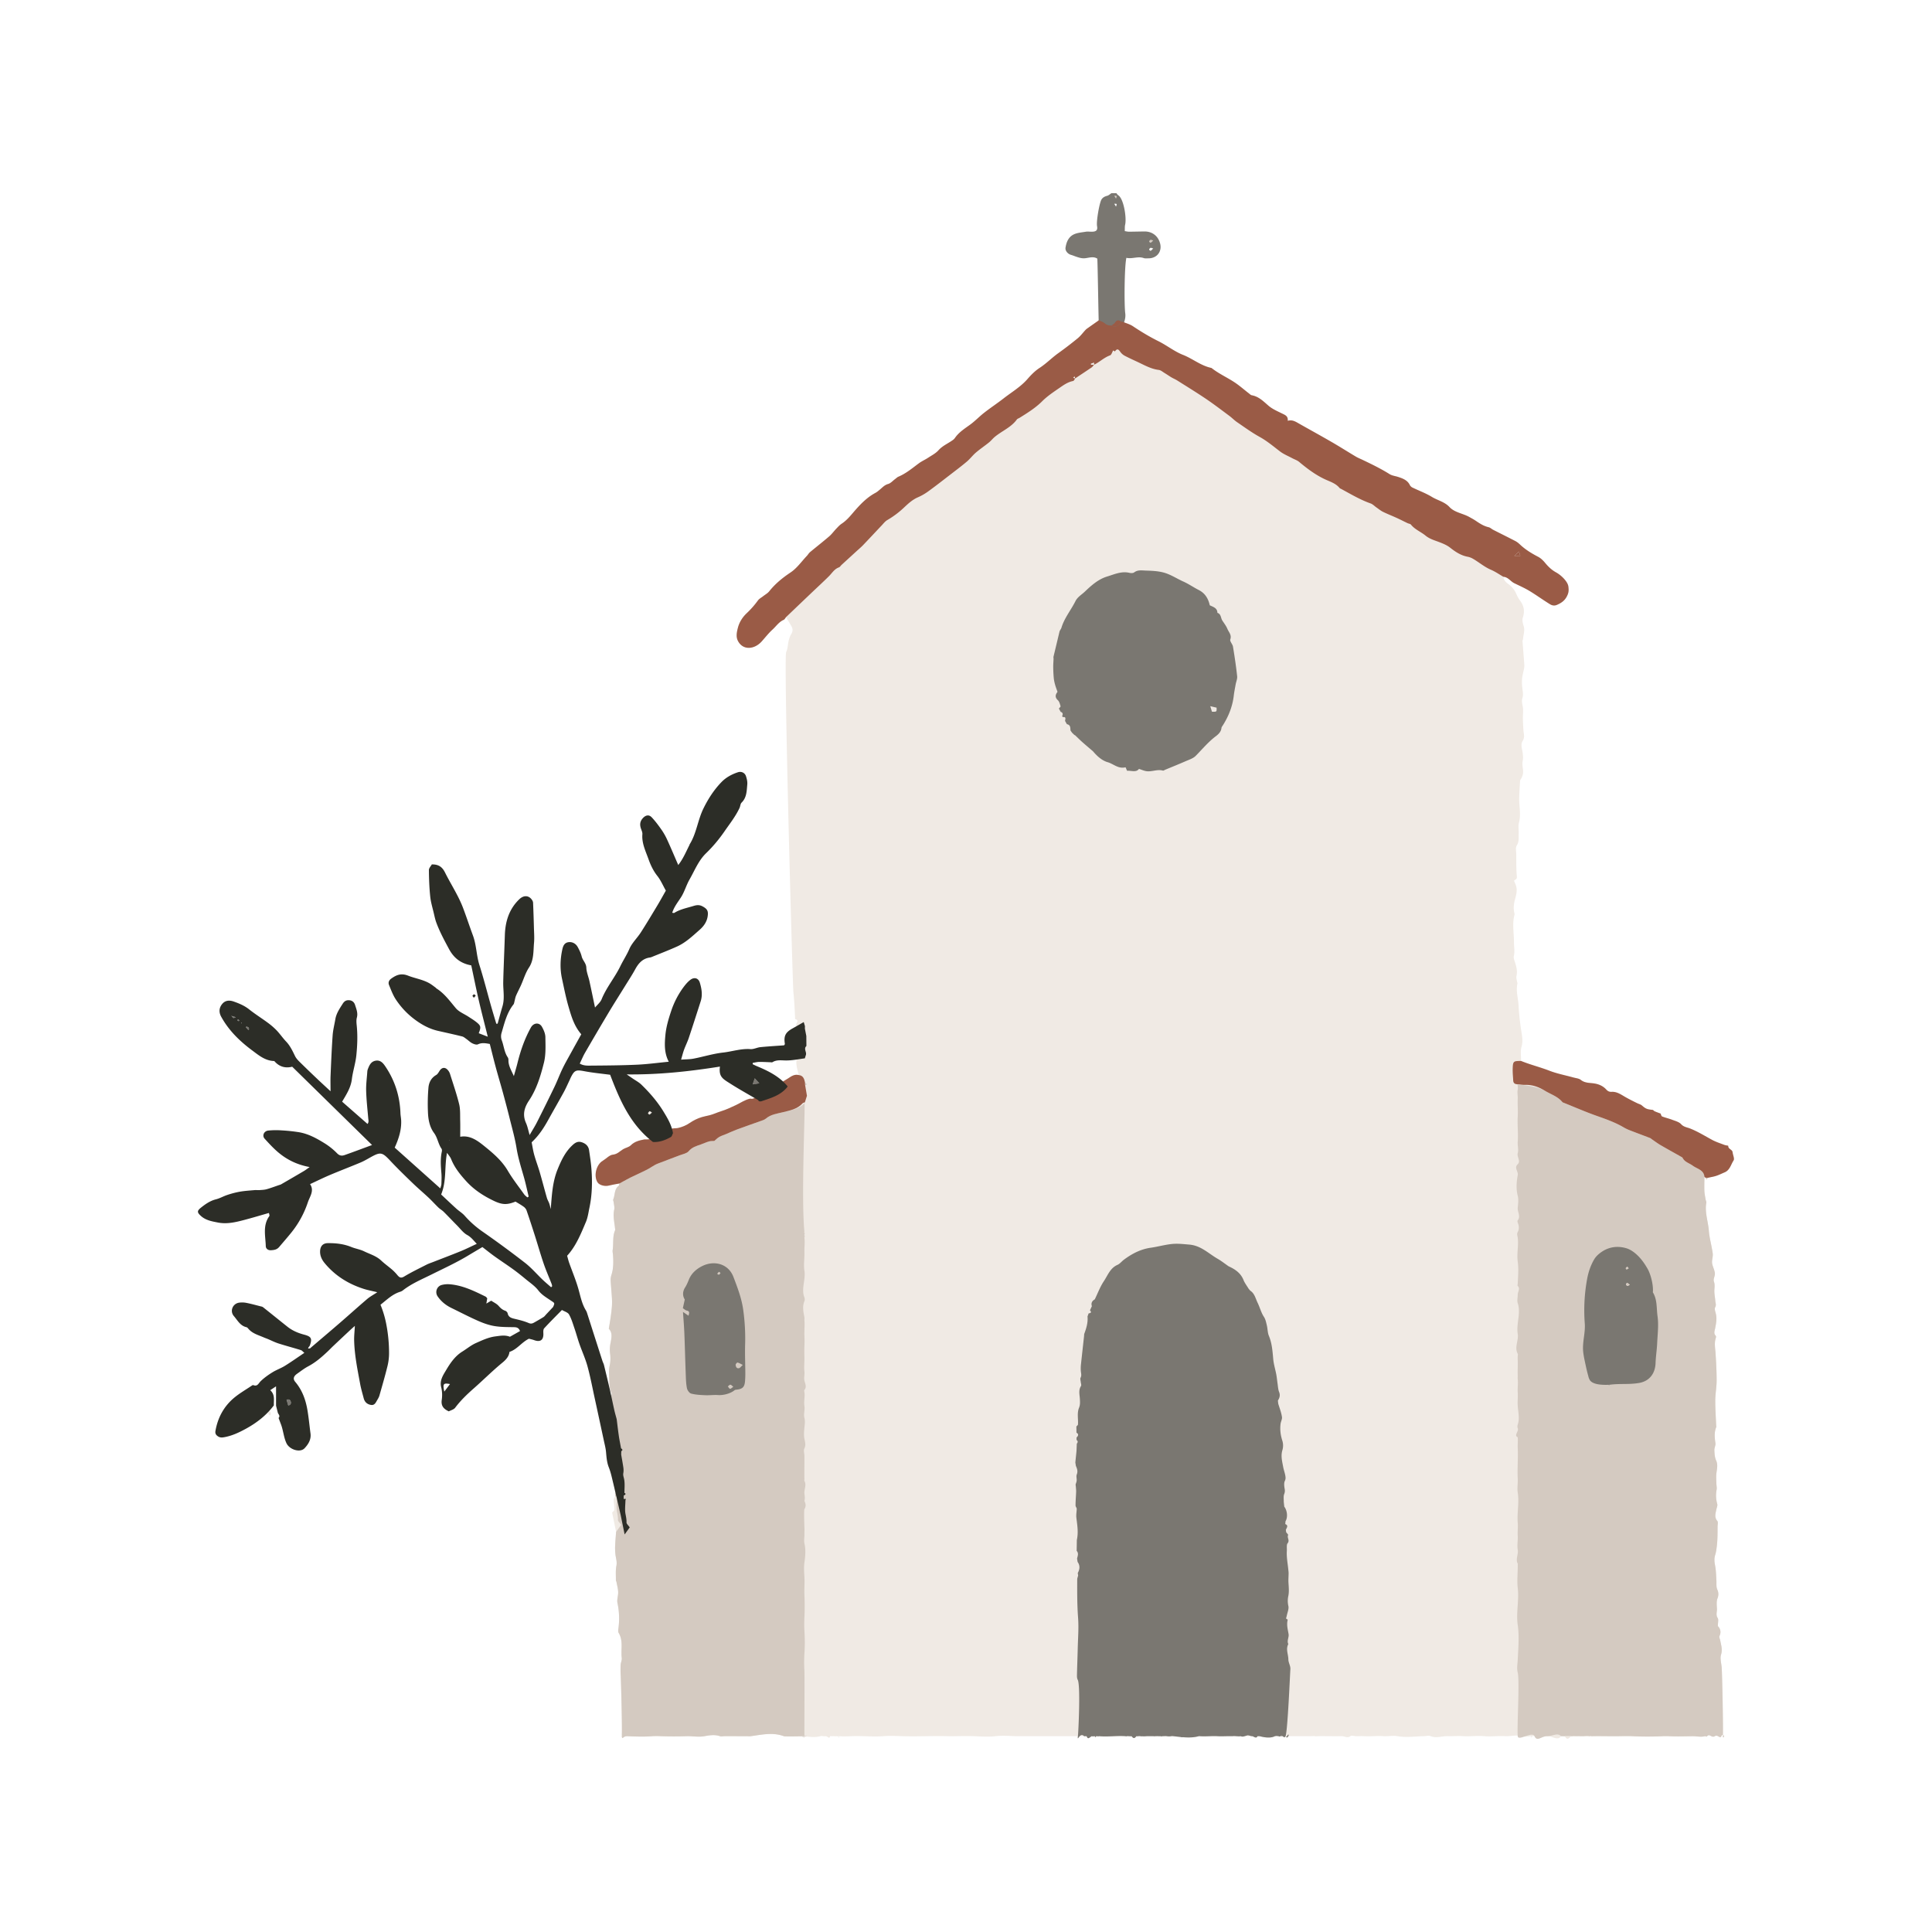 <?xml version="1.0" encoding="UTF-8"?>
<svg data-bbox="20.493 20 159.005 160" viewBox="0 0 200 200" height="200" width="200" xmlns="http://www.w3.org/2000/svg" data-type="color">
    <g>
        <path d="M64.361 179.729c.005-.025.009-.075.012-.142-.039.041-.097.551-.012.142z" fill="#F0EAE4" data-color="1"/>
        <path d="M178.4 179.737a.606.606 0 0 0-.049-.08l-.003.072c-.017.219.016.112.052.008z" fill="#F0EAE4" data-color="1"/>
        <path d="M178.479 179.729c-.005-.188-.044-.091-.079.008.054.106.085.21.079-.008z" fill="#F0EAE4" data-color="1"/>
        <path d="M179.361 119.279c-.031-.3-.474-.321-.452-.666.001-.023-.267-.046-.399-.097-.43-.165-.875-.306-1.277-.524-.75-.406-1.473-.857-2.274-1.174-.311-.123-.658-.15-.928-.446-.215-.236-.599-.332-.922-.456-.342-.132-.705-.208-1.045-.344-.081-.032-.111-.193-.162-.299-.206-.078-.414-.152-.615-.239-.078-.034-.139-.138-.213-.145-.588-.056-.707-.113-1.109-.459-.123-.106-.304-.146-.456-.22a22.758 22.758 0 0 1-1.193-.614c-.453-.253-.911-.608-1.475-.573-.257.016-.414-.081-.557-.237-.378-.412-.859-.592-1.4-.652-.431-.047-.86-.045-1.238-.348-.194-.155-.501-.175-.76-.247-.834-.231-1.695-.393-2.497-.704-.965-.374-1.972-.618-2.928-1.009.007-.488-.087-1.005.045-1.458.203-.698.007-1.355-.078-2.007a27.215 27.215 0 0 1-.227-2.263c-.036-.748-.286-1.483-.124-2.245.024-.114-.045-.246-.062-.371-.019-.146-.066-.301-.033-.437.13-.538-.02-1.033-.186-1.533-.059-.177-.123-.384-.083-.554.113-.484.007-.957.01-1.434.007-.944-.199-1.894.057-2.834.02-.074-.017-.164-.033-.246-.084-.445-.042-.875.079-1.315.133-.486.276-.988.092-1.498-.056-.157-.128-.309-.188-.452.122-.149.326-.142.296-.435-.075-.754-.054-1.518-.062-2.278-.004-.318-.097-.705.05-.938.258-.407.183-.811.2-1.223.016-.381-.069-.784.028-1.142.233-.863.001-1.713.025-2.567.017-.588.056-1.175.091-1.762a.377.377 0 0 1 .072-.168c.214-.329.273-.654.228-1.002-.038-.292-.09-.601-.032-.882.062-.301.033-.572-.006-.866-.054-.408-.23-.855.011-1.231.241-.375.098-.722.074-1.087a27.756 27.756 0 0 1-.057-1.191c-.008-.409.057-.828-.008-1.226-.051-.313-.139-.608-.039-.923.119-.375.017-.746-.019-1.12a4.503 4.503 0 0 1-.013-.921c.039-.355.145-.702.208-1.055.025-.139.025-.286.014-.428-.058-.789-.124-1.577-.18-2.365-.005-.078.051-.159.056-.24.028-.441.212-.866.06-1.327-.09-.272-.17-.611-.086-.865.218-.659.124-1.221-.288-1.765a3.34 3.34 0 0 1-.374-.665 2.494 2.494 0 0 0-.818-1.036c-.254-.185-.509-.402-.525-.763.489.03.73.47 1.122.661.532.26 1.076.5 1.581.805.718.433 1.396.93 2.111 1.369.201.123.435.194.725.07.536-.229.905-.518 1.126-1.101.113-.296.085-.56.057-.794-.034-.283-.243-.576-.447-.802a3.342 3.342 0 0 0-.842-.673c-.457-.251-.803-.596-1.128-.988-.197-.237-.434-.471-.704-.612-.668-.35-1.306-.731-1.857-1.248a2.31 2.31 0 0 0-.487-.375c-.765-.4-1.541-.78-2.311-1.172-.166-.084-.311-.235-.484-.274-.515-.116-.933-.399-1.356-.684-.208-.141-.434-.257-.654-.38-.665-.372-1.503-.452-2.036-1.022-.512-.548-1.227-.686-1.825-1.051-.632-.385-1.343-.643-2.013-.968a.598.598 0 0 1-.264-.253c-.245-.506-.717-.681-1.201-.841-.299-.099-.639-.132-.897-.294-.897-.564-1.848-1.023-2.801-1.48-.231-.111-.472-.204-.691-.334-.834-.496-1.653-1.018-2.494-1.504-1.114-.645-2.244-1.263-3.364-1.898-.367-.208-.721-.449-1.196-.304.054-.488-.266-.598-.579-.752-.489-.241-1.012-.463-1.415-.812-.529-.457-1.005-.95-1.735-1.081-.093-.017-.176-.104-.257-.167-.548-.421-1.066-.888-1.648-1.255-.749-.473-1.56-.85-2.259-1.404-1.085-.221-1.93-.952-2.94-1.35-.899-.354-1.681-.986-2.553-1.42a24.05 24.05 0 0 1-2.638-1.548c-.327-.218-.732-.32-1.101-.475.058-.245.103-.493.177-.733l-2.602.589c.102.051.212.093.318.14-.105-.047-.215-.089-.318-.14l-1.076.757c-.1.071-.208.138-.291.226-.273.287-.506.619-.81.87a37.568 37.568 0 0 1-2.025 1.553c-.67.48-1.242 1.076-1.94 1.529-.468.304-.877.723-1.247 1.146-.709.815-1.635 1.355-2.473 2.006-.654.509-1.348.967-2.001 1.476-.509.397-.956.874-1.478 1.252-.563.408-1.15.777-1.554 1.36a.974.974 0 0 1-.222.222c-.49.359-1.063.586-1.487 1.06-.286.32-.7.531-1.069.773-.315.207-.669.36-.97.583-.674.499-1.314 1.043-2.1 1.376-.134.057-.243.171-.363.259-.236.173-.449.427-.712.5-.358.1-.57.341-.825.555-.158.133-.317.273-.497.369-.781.417-1.404 1.029-1.976 1.669-.479.535-.895 1.114-1.51 1.518-.21.138-.384.334-.56.518-.249.259-.459.558-.729.791-.649.559-1.327 1.084-1.985 1.633-.127.106-.21.261-.325.383-.553.584-1.03 1.281-1.685 1.717-.84.559-1.589 1.17-2.213 1.952-.166.208-.421.345-.636.515-.181.143-.404.255-.534.434a9.366 9.366 0 0 1-1.159 1.32c-.436.41-.768.926-.917 1.508-.113.443-.222.926.006 1.365.517.992 1.702.9 2.473.032.361-.406.701-.844 1.101-1.208.377-.343.662-.794 1.159-1.011.102-.045.163-.183.243-.279.192.325.391.646.575.976.145.261.13.512-.034.78-.129.211-.21.459-.271.701-.097.387-.083.82-.256 1.166-.275.549.663 34.372.749 35.206.095.927.141 1.851.178 2.779.288.102.308.177.124.471l-.004.267.465.038c-.042.199-.408.31-.134.533l-.184.187.008 1.034c.192.028.261.157.211.319-.061.197-.163.381-.248.57l-.117.382c.027.058.087.125.074.172-.176.632.037 1.224.178 1.823-.409-.101-.724.092-1.043.307-.32.216-.66.403-.991.602-.009.019-.015.04-.028.057-.69.876-1.717 1.153-2.711 1.489-.074.025-.168-.006-.252-.011-.545.112-.987.438-1.471.664-.491.23-1.008.475-1.543.64-.403.124-.787.314-1.195.415-.257.064-.514.11-.771.184-.471.135-.91.361-1.276.611-.395.27-.789.427-1.23.527-.238.054-.578-.013-.707.125-.23.246-.435.203-.685.144-.072.136-.108.333-.222.397-.571.32-1.175.554-1.852.513-.516.101-1.012.212-1.415.611-.197.195-.531.248-.783.397-.344.203-.585.515-1.065.567-.366.039-.689.421-1.044.629-.68.397-.973 1.577-.543 2.241.188.29.746.436 1.152.334.365-.092.74-.148 1.11-.22-.021.081-.014.199-.066.238-.476.361-.371.946-.567 1.413-.034.081.035.202.045.305.026.251.107.516.055.751-.147.66.017 1.294.084 1.938.006.062.034.134.012.184-.293.664-.148 1.381-.258 2.067-.026.159.025.329.036.495.047.694.059 1.384-.155 2.061a1.616 1.616 0 0 0-.089.557c.031.622.095 1.241.133 1.863.017.288.018.579-.003.866-.028.378-.077.754-.13 1.129-.052.374-.12.745-.191 1.174.405.407.285.934.179 1.48a3.368 3.368 0 0 0-.045 1.096 3.7 3.7 0 0 1-.057 1.31c-.081.396-.059.819-.039 1.228.026.525 0 1.061.246 1.555.024.048.014.134-.015.183-.323.551-.087 1.114-.03 1.668.029.286.035.508-.308.576.073.575.136 1.152.221 1.726.064.432.154.86.232 1.29l.023.291-.011.358c-.299.126-.206.394-.199.608.015.431.052.864.11 1.292.095.699.214 1.394.322 2.091l.031.241-.008.358-.002.008c-.05.113-.145.228-.142.34.007.346.07.692.068 1.037-.001.097-.15.194-.232.291l.409 2.001c-.035.485-.081.97-.101 1.456-.012.29.001.583.032.872.043.393.186.759.1 1.185-.096.482-.046.993-.053 1.491-.001.059.049.117.06.179.065.349.164.697.176 1.048.013.375-.147.771-.073 1.126.186.892.223 1.774.094 2.671-.021.142-.035.322.033.435.495.821.208 1.731.317 2.593.029.23-.102.475-.114.715a9.98 9.98 0 0 0 .008 1.121c.023.372.16 5.175.115 6.115.012-.013.023.017.026.142.011.454.064-.02.533 0 .865.036 1.73.07 2.598 0 .293-.024.593-.013.891 0a41.35 41.35 0 0 0 2.682 0c.608-.014 1.216.11 1.817 0 .571-.105 1.091-.18 1.616 0 .13.044.28.002.42 0 .77-.014 1.54.01 2.31 0 .149-.002.305.019.448 0 1.15-.157 2.295-.425 3.427 0 .131.049.291.009.435 0 .297-.018.593.028.89 0 .822-.079 1.64.236 2.467 0a.704.704 0 0 1 .286 0c.093.015.194.01.291 0 .132-.046.354.349.406 0 .167.005.335-.005.502 0 .016.053.032.026.048 0h.186c.014.027.027.054.041 0 .028-.003.057 0 .085 0 .031.151.078.3.072.001.452.039.906.017 1.356-.001 1.085-.045 2.164.084 3.252 0 .631-.049 1.274-.022 1.913 0 1.539.053 3.079-.038 4.618 0 .933.023 1.863-.036 2.801 0 .756.029 1.512.088 2.286 0 .679-.077 1.382-.02 2.075 0h6.428c-.025.399.039.165.191 0h.706c.157.322.209.23.521 0h.25c.025.078.045.04.062 0h.052c.037.184.075.092.112 0h.102c.01.058.008.03.003 0h.021c.067.047.13-.007.201 0 .904.082 1.809-.066 2.714 0 .026.002.059.052.089 0h.532c.208.27.334.233.493 0h.486c.026.028.051.052.075 0h1.95c.071.042.143.002.212 0h.443c.145.018.29.031.438 0 .083-.018.182-.004.277.005.231.026.461.053.691.077a.512.512 0 0 0 .25.02c.549.045 1.096.05 1.642-.102h.124c.609.045 1.218-.036 1.828 0 .499.03.998-.021 1.497 0h.901c.121.067.258.042.396 0h.796c.192.048.415.282.54 0h.222c.489.135 1.172.227 1.565 0h.388c.083.031.166.05.237 0h.197c.047.038.094.077.135.098.007.02.013.024.021.011.046.016.079-.005.09-.095.012-.008.024-.001.036-.015.001.002.003.002.004.005.001.015.002.02.003.003.131.209.235.109.283-.008h2.451c.099-.003.198-.021.299 0 .136.028.275.001.412 0 .785-.009 1.57.019 2.355 0 .314-.008.628.239.917 0 .116-.096.369-.012.557 0 .275.018.548-.021.824 0 .681.051 1.363-.051 2.044 0 .485.036.974-.085 1.451 0 .907.162 1.816.024 2.739 0 .235-.006.496-.085.7 0 .579.239 1.176-.017 1.774 0 .526.014 1.052-.036 1.576 0 .723.05 1.447-.068 2.169 0 .721.067 1.438-.042 2.16 0 .599.035 1.178-.159 1.759 0 .313.086.639.034.965 0v.001c.001.015.003.016.005.029a.68.68 0 0 0 .017.107c.002.008.005.003.008.007.005.007.01.017.015.011.017-.019.037-.092.064-.164.078-.006.155-.004.232-.004-.085-.177-.146-.159-.191-.085.045-.075.106-.091.191.085l.008.013c.07.153.148.229.235.258l.014.001c.258.069.593-.257 1.034-.258h.003c.542-.029 1.113.522 1.46 0-.202-.198-.409-.197-.644-.147.235-.05.443-.051.644.147h.381c.23.328.312.329.652 0h.122c.134.081.265-.007.403 0 .251.001.503.003.754 0 .263-.003.525.001.788 0 .847-.025 1.694.003 2.542 0 .605-.003 1.211-.029 1.816 0 1.005.048 2.005.044 3.014 0 .251-.011.503-.012.753 0 .803.038 1.606.005 2.409 0 .418-.003.838.109 1.249 0 .096-.026.159.092.236 0 .258-.31.463.207.788 0 .332-.212.552.313.679 0 .06-.149.116-.131.162-.072.044-.92-.072-6.311-.12-7.016-.031-.457-.194-.952-.067-1.36.165-.53.006-.972-.081-1.449-.03-.164-.137-.362-.079-.484.221-.465.029-.812-.17-1.02 0-.38.089-.67-.019-.835-.212-.324-.061-.631-.076-.939-.018-.37-.071-.78.06-1.105.133-.33.096-.632-.014-.878-.146-.326-.083-.63-.102-.947-.032-.541-.042-1.088-.145-1.616-.072-.367-.093-.697.022-1.055.09-.279.124-.577.161-.87.037-.292.057-.587.067-.882.014-.39.014-.78.015-1.17.001-.198.074-.462-.026-.582-.333-.4-.178-.797-.096-1.207.037-.183.135-.385.09-.546a3.172 3.172 0 0 1-.067-1.484c.039-.202-.018-.42-.023-.632-.008-.333-.037-.667-.006-.997.044-.475.197-.927-.028-1.418-.144-.314-.159-.698-.176-1.054-.011-.235.143-.484.11-.71-.083-.57-.142-1.126.085-1.678.021-.052-.007-.123-.01-.185-.034-.866-.098-1.732-.092-2.598.005-.672.139-1.343.141-2.015.002-.952-.05-1.906-.113-2.857-.034-.523-.148-1.041.029-1.56.024-.07.033-.188-.008-.23-.239-.248-.114-.498-.062-.77.092-.488.196-.981.079-1.486-.053-.229-.17-.52-.078-.686.14-.253.03-.449.016-.667-.024-.357-.108-.712-.099-1.066.009-.312.07-.614-.041-.927-.108-.304.144-.577.089-.928-.053-.342-.216-.623-.273-.934-.062-.338.101-.714.056-1.059-.104-.791-.34-1.568-.402-2.36-.074-.962-.438-1.899-.262-2.885.02-.114-.058-.244-.078-.368-.047-.291-.112-.581-.122-.874-.017-.481.002-.963.006-1.444l.114.088.094.199.167-.195c.283-.064.572-.108.846-.199.299-.099.582-.241.873-.363.545-.23.649-.806.924-1.231.123-.18-.066-.553-.096-.842zM63.759 154.291c-.001-.237.013-.477.016-.714-.003.237-.017.477-.016.714zm6.941-18.482-.01-.383.01.383c.048.737.112 1.474.142 2.212-.03-.738-.094-1.475-.142-2.212zm12.831-22.369.098-.01h.002a3.076 3.076 0 0 0-.1.01zm3.29 66.342c-.003.006-.009-.005-.02-.054h.02a.227.227 0 0 1 0 .054zm22.172-108.216c-.022.141.024.286.044.429-.02-.143-.066-.288-.044-.429zm.962 2.564c-.203-.096-.198-.263-.154-.443l-.182-.343-.188-.256.188.256.182.343c-.045.18-.049.347.154.443zm3.292-36.366c-.078.091-.141.202-.237.267-.561.384-1.13.757-1.696 1.134-.073.095-.136.241-.222.268.086-.027.149-.172.221-.267.566-.377 1.134-.75 1.695-1.134.098-.065.161-.177.239-.268.058-.028.11-.064.165-.095-.055.031-.108.067-.165.095zm1.693-1.008c.092-.056.158-.186.222-.328-.064.142-.13.272-.222.328zm3.709 43.068c.289.048.577-.008.865-.054-.289.046-.576.102-.865.054zm14.45 99.905h.117c-.053.092-.089.048-.117 0zm22.661-59.76c.006.198-.017.388-.184.546.167-.157.19-.347.184-.546zm-.034 7.45c.117-.267.169-.558.047-.855.123.296.071.588-.047.855zm.477 9.071c.022.51.028 1.02.102 1.524-.074-.503-.08-1.014-.102-1.524zm1.227 18.8c.023.783-.061 1.567.004 2.349-.065-.782.02-1.566-.004-2.349z" fill="#F0EAE4" data-color="1"/>
        <path d="m171.95 115.241-.051.026.003.008.006.002a.672.672 0 0 1 .042-.036z" fill="#F0EAE4" data-color="1"/>
        <path d="m77.918 112.253.681-.111-.466-.515-.215.626z" fill="#F0EAE4" data-color="1"/>
        <path d="M49.243 103.07c-.053-.047-.112-.135-.159-.129a.235.235 0 0 0-.164.139c-.012.044.07.113.133.203l.19-.213z" fill="#F0EAE4" data-color="1"/>
        <path d="M67.233 115.383c.083-.035.147-.116.26-.216-.115-.067-.208-.154-.243-.135a.4.4 0 0 0-.168.211c-.01.03.123.151.151.14z" fill="#F0EAE4" data-color="1"/>
        <path fill="#F0EAE4" d="m46.54 118.008-.04-.006.014.042.026-.036z" data-color="1"/>
        <path d="M115.569 20c.061.07.108.16.184.207.579.356.887 2.348.721 3.053-.047.2-.027.415-.039.665.16.023.3.061.44.06.532-.002 1.063-.019 1.595-.024.804-.007 1.414.46 1.622 1.233.224.835-.318 1.542-1.189 1.548-.17.001-.354.027-.507-.027-.599-.212-1.174.113-1.794-.025-.207.934-.233 4.865-.117 5.735.049.365-.026.653-.125.972-.074.24-.12.488-.178.733a.59.59 0 0 0-.094.001c-.251-.176-.468-.226-.662.096-.076.126-.241.2-.366.297-.258.005-.485-.038-.696-.226-.164-.146-.401-.211-.605-.313-.054-1.379-.108-5.804-.163-7.209-.385-.253-.828-.1-1.223-.048-.348.046-.626-.044-.925-.142-.197-.065-.388-.149-.588-.206-.33-.094-.605-.425-.558-.735.089-.583.31-1.128.872-1.387.373-.171.817-.201 1.233-.271.183-.031.376-.002.565 0 .478.004.676-.123.596-.567-.094-.52.239-2.349.434-2.725.117-.225.335-.358.604-.423.162-.039.299-.178.448-.272h.515zm3.815 5.725c-.151-.04-.232-.089-.282-.067-.064.028-.134.108-.143.173-.005.039.123.142.154.13.081-.034.14-.116.271-.236zm-3.856-4.334c.109-.303.109-.303-.179-.297l.179.297z" fill="#7A7771" data-color="2"/>
        <path d="M83.273 114.111c.119.259-.356 9.76 0 13.406-.101.072.115.144 0 .226.031.049-.036.1 0 .145.074.091-.013.171 0 .269.065.48-.018.964 0 1.449.024.651-.1 1.315 0 1.951.145.917-.355 1.869 0 2.761a.546.546 0 0 1 0 .372c-.236.58-.101 1.125 0 1.68.019.104-.009.209 0 .314.044.526-.02 1.051 0 1.577.014.358.018.718 0 1.078-.02.4-.01.801 0 1.201.012.484-.057.969 0 1.45.037.313-.07.622 0 .93.076.333.263.659 0 .963-.05.058-.011.159 0 .233.069.479-.077.957 0 1.435.066.412-.106.833 0 1.235.091.346.031.652 0 .981-.036.386-.077.789 0 1.182.066.338.163.647 0 .984-.111.229-.003.53 0 .798.009.78-.018 1.559 0 2.339.002.082-.032.189 0 .243.243.406-.044.863 0 1.3.025.245.075.498 0 .749.11.27.212.526 0 .867-.065.105-.01 1.722 0 1.856.019.25-.005.501 0 .752.006.31-.067.63 0 .927.149.663.098 1.31 0 1.995-.07.489-.029 1.002 0 1.503.036.609-.024 1.217 0 1.826.032.787.037 1.566 0 2.35-.022.459-.029.923 0 1.386.049.78.054 1.567 0 2.341a14.74 14.74 0 0 0 0 1.796c.026.521-.01 6.247 0 6.77.012.606-.142-.614 0 0 .047.202.001-.212 0 0-.038.007.038-.004 0 0-.091.004.091-.004 0 0-.167-.005.167.005 0 0-.166-.082.062-.312 0 0-.097.01.093.016 0 0-.1-.017.078-.022 0 0-.827.236.822-.079 0 0-.297.028.297-.018 0 0-.145.009-2.001.049-2.132 0-1.132-.425-2.277-.157-3.427 0-.143.02-.299-.002-.448 0-.77.01-1.54-.014-2.309 0-.14.002-.29.044-.42 0-.526-.18-1.046-.105-1.617 0-.601.111-1.209-.014-1.817 0a41.35 41.35 0 0 1-2.682 0 7.357 7.357 0 0 0-.891 0c-.868.07-1.732.036-2.598 0-.469-.02-.522.454-.533 0-.013-.518-.15.538-.038 0 .077-.373-.078-5.858-.103-6.256a9.982 9.982 0 0 1-.008-1.121c.012-.24.143-.486.114-.716-.109-.863.178-1.773-.317-2.593-.068-.113-.053-.293-.033-.435a7.595 7.595 0 0 0-.094-2.671c-.074-.355.086-.751.073-1.126-.012-.351-.112-.699-.176-1.048-.011-.061-.061-.12-.06-.179.007-.498-.044-1.009.053-1.491.085-.426-.058-.792-.1-1.185a5.91 5.91 0 0 1-.032-.872c.02-.486.066-.971.101-1.456l.527-.731c-.145-.212-.34-.369-.334-.516.013-.308-.052-.584-.106-.88-.082-.45-.01-.927-.004-1.393l.044-.164-.229.009.008-.358c.306-.12.421-.396.305-.302-.054.044-.153.033-.232.048-.002-.474.054-.958-.03-1.418-.04-.216-.133-.412-.087-.649.034-.18.031-.373.006-.555-.064-.454-.15-.905-.227-1.357l.011-.358c.194-.113.108-.204-.023-.291-.078-.43-.168-.858-.232-1.29-.084-.574-.148-1.151-.221-1.726.342-.068.337-.29.307-.576-.057-.554-.293-1.117.03-1.668.029-.049.039-.135.015-.183-.246-.494-.221-1.03-.246-1.555-.02-.409-.042-.832.039-1.228a3.7 3.7 0 0 0 .056-1.31 3.346 3.346 0 0 1 .045-1.097c.105-.546.226-1.074-.179-1.48.07-.429.138-.8.191-1.174.053-.375.102-.751.13-1.129.021-.287.021-.578.003-.866-.037-.621-.102-1.241-.133-1.863a1.64 1.64 0 0 1 .089-.557c.214-.677.202-1.367.155-2.061-.011-.165-.062-.336-.036-.495.11-.686-.035-1.403.258-2.067.022-.05-.006-.122-.012-.184-.066-.643-.23-1.278-.084-1.938.052-.235-.029-.5-.055-.751-.011-.103-.08-.224-.046-.305.197-.467.091-1.052.567-1.413.053-.04.045-.157.066-.238.524-.277 1.035-.585 1.577-.819.403-.174.785-.386 1.175-.564.426-.195.778-.5 1.207-.669.766-.301 1.541-.58 2.309-.876.311-.12.709-.183.898-.41.352-.423.815-.545 1.282-.709.279-.098.547-.228.831-.308.181-.051.38-.037.547-.05.16-.133.316-.301.506-.411.216-.125.462-.196.695-.293.391-.163.775-.344 1.171-.491.775-.287 1.558-.554 2.335-.836.217-.079.462-.139.629-.282.518-.442 1.163-.508 1.781-.664.733-.185 1.674-.313 2.21-.928.052-.056-.072-.063.005-.092z" fill="#D4CAC1" data-color="3"/>
        <path d="M161.601 179.729c-.403-.396-.83.004-1.456 0-.605-.004-1.011.612-1.291 0-.249-.542-1.683.554-1.738 0-.087-.881.207-5.723 0-6.576-.118-.483-.02-.884 0-1.33.053-1.201.171-2.424 0-3.603-.185-1.276.153-2.559 0-3.834-.094-.789.016-1.594 0-2.391-.001-.042.018-.093 0-.126-.252-.46.085-.957 0-1.431-.085-.477.028-.953 0-1.434-.027-.452.037-.913 0-1.363-.087-1.045.166-2.093 0-3.135-.075-.471.025-.949 0-1.425-.055-1.056.049-2.114 0-3.17-.018-.376.03-.751 0-1.127-.436-.187.144-.631 0-.937-.051-.107-.037-.262 0-.373.218-.648.043-1.287 0-1.93-.031-.465.028-.935 0-1.401-.028-.461.05-.919 0-1.38-.013-.121.004-.245 0-.367-.019-.524.017-1.049 0-1.573a4.654 4.654 0 0 1 0-.442c.005-.083.03-.187 0-.241-.372-.673.11-1.372 0-2.053-.17-1.053.346-2.139 0-3.179-.09-.27.002-.59 0-.887-.002-.302.284-.621 0-.899-.042-.042-.004-.163 0-.247.034-.759.103-1.534 0-2.274-.115-.823.104-1.649 0-2.47-.028-.217-.114-.383 0-.595.158-.294.14-.631 0-.97-.031-.076-.032-.195 0-.236.328-.414-.031-.859 0-1.285.031-.414.104-.85 0-1.254-.185-.716-.128-1.447 0-2.143.074-.402-.407-.745 0-1.13.333-.315-.103-.76 0-1.142.1-.372-.029-.789 0-1.183.065-.875-.052-1.747 0-2.622.036-.614-.028-1.232 0-1.847.014-.312-.068-.623 0-.93.064-.292-.088-.58 0-.916.024.001-.081.006 0 .011.022.227-.224.335 0 .351.298.022-.297.077 0 .068.736-.022 2.224.244 2.802.599.611.375 1.343.594 1.819 1.179.036.045.111.062.171.086 1.137.456 2.261.948 3.416 1.355.94.331 1.874.661 2.736 1.165.193.113.395.216.604.297.715.279 1.435.545 2.151.821.075.029.136.095.205.141.296.201.582.418.891.598.728.424 1.466.829 2.199 1.244.035.02.067.056.086.092.223.426.691.527 1.039.787.445.333 1.147.427 1.209 1.156-.004.482-.024.964-.006 1.444.011.292.076.583.122.874.02.124.098.254.078.368-.176.985.187 1.922.262 2.885.061.792.298 1.569.402 2.36.045.345-.118.721-.056 1.059.057.311.22.592.273.934.054.351-.197.624-.089.928.111.313.049.615.041.927-.01.354.075.71.098 1.066.014.217.125.414-.016.667-.092.165.025.457.078.686.117.505.014.998-.079 1.486-.051.272-.177.522.062.77.041.042.032.16.008.23-.177.519-.064 1.037-.029 1.56.063.951.114 1.905.113 2.857-.001.672-.136 1.343-.141 2.015-.006.866.058 1.732.092 2.598.002.062.031.133.01.185-.226.551-.168 1.107-.085 1.678.033.226-.121.475-.11.71.016.355.031.74.175 1.054.226.491.073.943.028 1.418-.031.329-.002.665.006.997.005.211.062.43.023.632-.097.505-.07.989.067 1.484.045.162-.054.364-.09.547-.082.409-.238.807.096 1.207.1.12.027.384.026.582-.002.39-.001.78-.015 1.17-.01.294-.03.59-.067.882-.037.292-.071.591-.161.87-.115.358-.094.688-.022 1.055.104.528.113 1.076.145 1.617.019.317-.044.621.102.947.11.246.147.549.014.878-.131.326-.078.735-.06 1.106.015.309-.137.615.076.939.108.164.019.455.019.835.199.207.391.555.17 1.02-.058.122.049.32.079.484.087.477.246.919.081 1.449-.127.407.036.903.067 1.36.049.721.17 6.373.117 7.087-.032.428.12-.387.131 0 .012.435-.124-.412-.29 0-.127.314-.347-.211-.679 0-.325.207-.53-.31-.788 0-.077.092-.14-.025-.236 0-.411.109-.831-.003-1.249 0-.803.005-1.606.039-2.409 0a8.222 8.222 0 0 0-.753 0c-1.009.044-2.01.048-3.014 0-.605-.029-1.211-.003-1.816 0-.847.004-1.694-.025-2.542 0-.06-.075-.107.021-.183 0-.195-.053-.403-.003-.605 0-.386.005-.771-.023-1.157 0h-.774a7.02 7.02 0 0 0-.383-.006z" fill="#D4CAC1" data-color="3"/>
        <path d="M111.319 39.159c-.078.098-.142.266-.236.284-.557.106-.998.432-1.439.735-.609.418-1.235.838-1.753 1.355-.702.701-1.526 1.209-2.354 1.725-.09.056-.214.086-.27.165-.591.817-1.542 1.183-2.289 1.803-.211.175-.381.4-.594.572-.445.359-.922.679-1.356 1.05-.337.288-.607.654-.945.94-.548.464-1.125.896-1.695 1.335-.749.577-1.493 1.16-2.258 1.715a5.748 5.748 0 0 1-1.099.639c-.551.236-.98.626-1.399 1.018a9.44 9.44 0 0 1-1.776 1.34c-.229.131-.402.365-.589.562-.643.677-1.276 1.362-1.922 2.035-.219.229-.465.432-.699.647l-1.525 1.395c-.094.086-.166.222-.275.261-.477.17-.71.592-1.038.918-.61.605-1.244 1.186-1.867 1.779-.858.817-1.714 1.635-2.571 2.453-.08.095-.14.234-.243.279-.497.216-.782.668-1.159 1.01-.401.365-.74.802-1.101 1.208-.771.868-1.957.96-2.473-.032-.229-.439-.119-.923-.006-1.365.149-.582.48-1.097.916-1.508a9.318 9.318 0 0 0 1.16-1.32c.13-.179.353-.291.534-.434.215-.169.47-.307.636-.514.624-.782 1.373-1.392 2.213-1.952.654-.436 1.132-1.133 1.684-1.717.115-.122.198-.277.325-.383.658-.548 1.336-1.074 1.985-1.633.27-.233.481-.532.729-.791.176-.183.35-.38.56-.518.615-.404 1.031-.983 1.51-1.518.572-.639 1.196-1.252 1.976-1.669.181-.096.339-.237.497-.369.255-.214.467-.455.825-.555.264-.074.477-.327.712-.5.12-.088.229-.202.363-.259.786-.333 1.426-.877 2.1-1.376.302-.223.655-.377.97-.583.369-.241.783-.453 1.069-.773.424-.474.997-.701 1.487-1.06a.936.936 0 0 0 .222-.222c.404-.583.991-.952 1.554-1.36.522-.378.969-.855 1.478-1.252.653-.51 1.347-.967 2.001-1.476.837-.652 1.764-1.192 2.473-2.006.369-.424.778-.842 1.246-1.146.698-.453 1.269-1.049 1.94-1.529a37.688 37.688 0 0 0 2.025-1.553c.303-.25.537-.582.81-.87.084-.088.191-.155.291-.226.358-.254.717-.505 1.076-.758.205.101.441.167.605.312.212.188.438.23.696.225.505.284.764-.063 1.029-.393a.59.59 0 0 1 .094-.001c.369.155.775.257 1.101.475.85.568 1.719 1.092 2.638 1.548.872.433 1.655 1.066 2.553 1.42 1.01.398 1.856 1.129 2.94 1.35.699.555 1.51.931 2.259 1.404.582.368 1.1.834 1.648 1.255.081.062.164.15.257.167.73.131 1.206.624 1.735 1.081.404.349.927.571 1.415.812.313.154.633.265.579.752.475-.144.828.097 1.196.305 1.12.634 2.25 1.253 3.364 1.898.84.486 1.659 1.008 2.494 1.505.219.13.46.223.691.334.953.457 1.903.916 2.801 1.48.258.162.597.194.897.293.485.16.957.335 1.201.841.05.104.158.202.264.253.67.325 1.381.583 2.013.968.598.365 1.312.503 1.825 1.051.533.57 1.37.65 2.036 1.022.22.123.445.24.654.381.423.285.841.568 1.356.684.173.039.318.189.484.274.77.392 1.546.772 2.311 1.172.179.094.338.235.487.374.551.517 1.189.898 1.857 1.248.269.141.507.375.703.612.326.392.672.736 1.129.988.312.172.603.41.842.673.204.226.414.519.448.802.028.233.056.498-.057.794-.221.582-.59.872-1.126 1.101-.29.124-.524.053-.725-.07-.715-.438-1.393-.936-2.111-1.369-.505-.304-1.05-.545-1.582-.805-.392-.191-.633-.631-1.122-.661-.429-.246-.839-.535-1.291-.728-.687-.294-1.242-.782-1.877-1.148a1.752 1.752 0 0 0-.537-.201c-.697-.129-1.265-.507-1.799-.928-.326-.257-.677-.404-1.059-.555-.508-.2-1.051-.334-1.502-.705-.483-.397-1.099-.627-1.507-1.136-.069-.086-.233-.095-.348-.15-.384-.183-.762-.378-1.148-.554-.462-.211-.937-.393-1.392-.617-.243-.12-.456-.299-.681-.454-.204-.141-.385-.34-.61-.419-1.076-.379-2.046-.962-3.04-1.498-.057-.03-.129-.049-.166-.095-.336-.411-.805-.599-1.279-.8-1.083-.461-2.013-1.155-2.908-1.904-.204-.171-.48-.257-.72-.386-.425-.228-.886-.412-1.264-.701-.687-.525-1.341-1.079-2.11-1.504-.81-.448-1.563-.998-2.329-1.52-.28-.191-.517-.442-.789-.645-.8-.594-1.592-1.201-2.417-1.76-.98-.662-1.99-1.282-2.99-1.913-.196-.124-.415-.211-.614-.33-.236-.14-.46-.3-.696-.442-.198-.119-.395-.297-.608-.323-.736-.088-1.365-.431-2.011-.74-.496-.237-1-.46-1.487-.714a1.324 1.324 0 0 1-.471-.4c-.182-.265-.327-.406-.563-.063-.004.006-.126-.066-.187-.098-.108.182-.173.454-.319.507-.624.226-1.089.698-1.67.98l-.009-.22-.307.124.032.091h.289c-.079.092-.144.206-.241.272-.563.385-1.133.76-1.7 1.137l-.086-.192-.114.134.21.047zm45.446 18.381h.618l-.143-.441-.475.441z" fill="#9A5B46" data-color="4"/>
        <path d="M176.442 121.826c-.062-.729-.764-.823-1.209-1.156-.348-.26-.816-.361-1.039-.787a.23.23 0 0 0-.086-.092c-.733-.415-1.471-.821-2.199-1.244-.309-.18-.595-.397-.891-.598-.069-.047-.129-.112-.205-.141-.716-.276-1.436-.542-2.151-.821a4.28 4.28 0 0 1-.604-.297c-.863-.504-1.796-.834-2.736-1.165-1.155-.407-2.279-.899-3.416-1.355-.059-.024-.134-.041-.171-.086-.476-.586-1.208-.804-1.819-1.179-.578-.354-1.258-.62-1.994-.599-.297.009-.596-.046-.894-.068-.224-.017-.357-.125-.379-.351-.02-.417-.068-.835-.055-1.251.024-.778.07-.807.864-.806.956.391 1.963.635 2.928 1.009.802.311 1.663.473 2.497.704.259.072.566.092.76.247.378.303.807.3 1.238.348.541.06 1.022.24 1.4.652.143.156.3.253.557.237.564-.035 1.022.32 1.475.573.392.219.79.419 1.193.614.152.074.333.114.456.22.402.346.521.403 1.109.459.075.007.135.111.213.145.204.088.414.162.621.242l-.009-.01c.054.106.082.273.165.307.34.135.703.212 1.045.344.323.124.707.22.922.456.27.296.617.323.928.446.801.317 1.524.768 2.274 1.174.402.218.847.359 1.277.524.132.051.401.074.399.097-.022.345.421.366.452.666.03.289.219.662.1.846-.276.425-.379 1.001-.924 1.231-.29.122-.574.265-.873.363-.274.09-.564.134-.846.198l-.262-.004a1.203 1.203 0 0 0-.111-.092z" fill="#9A5B46" data-color="4"/>
        <path d="M27.469 145.221c-.023-.534.143-1.105-.377-1.571l.603-.399v2.003l-.226-.033z" fill="#F0EAE4" data-color="1"/>
        <path d="M162.756 179.729c.386-.023.771.005 1.157 0 .202-.003.41-.053.605 0 .075.021.123-.075.183 0-.514.002-1.03.026-1.542 0-.138-.007-.269.081-.403 0z" fill="#F0EAE4" data-color="1"/>
        <path d="M161.982 179.729h.652c-.34.329-.422.328-.652 0z" fill="#F0EAE4" data-color="1"/>
        <path d="M27.885 146.008c.083.165.259.318.071.519-.263-.141-.227-.322-.071-.519z" fill="#F0EAE4" data-color="1"/>
        <path d="M86.418 179.729c.091-.004.183.004.274 0-.027.108-.055-.108-.082 0h-.097c-.031-.106-.063.105-.095 0z" fill="#F0EAE4" data-color="1"/>
        <path d="M85.51 179.729c.062-.312.239-.082.406 0-.052.348-.274-.047-.406 0z" fill="#F0EAE4" data-color="1"/>
        <path d="m176.556 121.913.262.004-.168.195-.094-.199z" fill="#D4CAC1" data-color="3"/>
        <path d="m171.908 115.276.042-.035-.051.025.009.01z" fill="#9A5B46" data-color="4"/>
        <path d="M116.087 33.3c-.265.33-.524.677-1.029.393.125-.097.29-.171.366-.297.195-.322.412-.272.663-.096z" fill="#9A5B46" data-color="4"/>
        <path d="M119.384 24.896c-.13.12-.19.202-.27.235-.031.013-.16-.091-.154-.13.009-.065.079-.145.143-.173.049-.021.13.028.281.068z" fill="#D4CAC1" data-color="3"/>
        <path d="m115.528 20.561-.179-.297c.288-.006.288-.006.179.297z" fill="#D4CAC1" data-color="3"/>
        <path d="M109.663 65.452a.523.523 0 0 0 .024-.111l.178-.311c.297-1.03.992-1.855 1.463-2.796.219-.439.636-.666.97-.984.681-.65 1.399-1.291 2.301-1.565.736-.223 1.483-.58 2.31-.387.157.037.383.044.495-.041.382-.287.792-.203 1.212-.191.585.018 1.16.039 1.739.177.782.186 1.427.639 2.14.957.556.248 1.062.603 1.606.881.663.338.982.901 1.135 1.578.36.175.781.277.789.782.392.124.337.528.507.791.184.285.4.56.528.869.141.342.463.624.299 1.095-.067.192.236.482.279.743.168 1.017.32 2.038.432 3.063.03.273-.104.563-.155.847-.07.389-.149.778-.195 1.17-.131 1.111-.533 2.121-1.128 3.063-.056.089-.135.181-.146.279-.044.397-.307.642-.597.862-.778.589-1.392 1.338-2.072 2.024-.265.268-.684.396-1.048.556-.699.306-1.407.59-2.112.882-.078.032-.169.106-.233.088-.588-.168-1.158.151-1.736.055-.228-.038-.446-.137-.741-.232-.294.395-.776.162-1.235.193l-.154-.361c-.745.195-1.247-.351-1.844-.523-.616-.177-1.108-.638-1.529-1.134-.371-.318-.747-.632-1.112-.956-.245-.218-.476-.452-.714-.678a.206.206 0 0 0-.094-.048l-.249-.242-.159-.229c-.021-.275.011-.579-.373-.65l-.189-.339c.014-.185.154-.445-.236-.393a1.108 1.108 0 0 0-.066-.102c.086-.195.094-.362-.154-.443l-.182-.343c.061-.082.189-.182.171-.241-.062-.216-.121-.474-.275-.617-.363-.335-.227-.628-.04-.868-.1-.293-.189-.515-.251-.744a4.085 4.085 0 0 1-.136-.681 13.9 13.9 0 0 1-.056-1.118c-.004-.289.022-.579.034-.869l-.014-.197c.206-.856.41-1.709.613-2.561zm15.624 7.651.172.573c.501.015.501.015.481-.42l-.653-.153z" fill="#7A7771" data-color="2"/>
        <path d="M66.709 117.951c.677.042 1.282-.193 1.852-.513.113-.064.15-.261.222-.397.25.059.455.102.684-.144.129-.138.469-.07.707-.124.441-.1.835-.257 1.23-.527.366-.25.805-.476 1.276-.611.257-.074.514-.12.771-.184.408-.101.792-.291 1.195-.415.535-.165 1.052-.41 1.543-.64.484-.227.926-.552 1.471-.664.085.005.178.036.253.011.993-.336 2.021-.613 2.711-1.489.013-.016.019-.038.028-.056.331-.2.671-.386.991-.602.319-.215.633-.408 1.043-.307.487.054.573.428.656.805l.009.259.184 1.083-.003.006-.211.671c-.077.029-.18.036-.227.09-.536.615-1.296.743-2.03.928-.619.156-1.263.222-1.781.664-.167.143-.412.203-.629.282-.777.282-1.56.548-2.335.836-.397.147-.781.327-1.171.491-.232.097-.479.168-.695.293-.19.11-.346.278-.506.411-.167.013-.366-.001-.547.05-.283.08-.552.21-.831.308-.467.164-.93.286-1.282.709-.189.227-.587.29-.898.41-.768.296-1.543.575-2.309.876-.429.169-.781.474-1.207.669-.391.178-.773.39-1.175.564-.543.235-1.053.543-1.577.819-.37.072-.745.127-1.11.22-.406.103-.964-.044-1.152-.334-.43-.664-.138-1.843.543-2.241.355-.208.678-.589 1.044-.629.48-.052.721-.363 1.065-.567.253-.149.586-.202.783-.397.403-.403.899-.513 1.415-.614z" fill="#9A5B46" data-color="4"/>
        <path d="m110.183 150.214-.071 1.173c-.295-.41-.14-.793.071-1.173z" fill="#F0EAE4" data-color="1"/>
        <path d="m83.35 112.351-.009-.259.2.156-.191.103z" fill="#D4CAC1" data-color="3"/>
        <path d="m109.865 65.029-.178.311.178-.311z" fill="#D4CAC1" data-color="3"/>
        <path d="m83.531 113.44.003-.006.097-.004-.1.01z" fill="#D4CAC1" data-color="3"/>
        <path d="M166.621 143.35c-.612.025-1.711.031-2.043-.484a1.42 1.42 0 0 1-.155-.399 19.477 19.477 0 0 1-.254-1.034c-.102-.488-.219-.976-.275-1.47-.114-1.004.24-1.967.16-2.974a17.943 17.943 0 0 1 .237-4.546c.129-.732.364-1.442.742-2.08.183-.31.486-.579.792-.784.789-.529 1.694-.624 2.574-.348.356.112.72.357 1.045.656.471.433.802.919 1.11 1.452.329.569.592 1.62.558 2.339-.002.038-.019.086-.003.113.463.758.362 1.639.478 2.456.131.924.005 1.887-.039 2.831-.031.674-.141 1.346-.164 2.02-.036 1.086-.632 1.878-1.697 2.064-1.07.185-1.987.042-3.066.188zm2.101-10.354c-.128-.095-.197-.164-.279-.193-.022-.008-.13.111-.123.161.008.059.091.139.154.153.054.012.125-.057.248-.121zm-.124-1.704-.14-.166c-.057.049-.128.09-.162.152-.013.023.072.139.091.134.069-.018.129-.07.211-.12zm-1.993 12.105-.032-.041c-.013.011-.036.022-.037.034-.001.012.019.027.03.041l.039-.034z" fill="#7A7771" data-color="2"/>
        <path d="M133.224 179.729c-.069.112-.108.028-.135-.028.213-.641.452-6.373.49-6.917.023-.333-.206-.668-.209-1.007-.004-.528-.287-1.048-.003-1.587-.174-.34.084-.686.027-1.027-.082-.485-.222-.963-.093-1.472.009-.036-.11-.098-.172-.148.027-.099.061-.198.08-.298.066-.332.231-.692.163-.99a2.361 2.361 0 0 1-.005-1.038c.093-.46.041-.929.014-1.394-.018-.32.014-.645.015-.968 0-.132-.021-.262-.034-.394-.061-.635-.191-1.271-.149-1.903.018-.265-.048-.641.075-.793.259-.32-.078-.573.057-.851.028-.057-.129-.196-.2-.298l-.035-.245c.085-.215.306-.45-.061-.602l.029-.29c.246-.407.186-1.098-.13-1.512l-.054-.501c.008-.266-.046-.552.043-.792a.92.92 0 0 0 .055-.526c-.047-.277-.098-.61.017-.848.1-.206.076-.364.049-.529-.051-.308-.167-.604-.223-.911-.102-.562-.259-1.119-.09-1.713a1.683 1.683 0 0 0 0-1.013c-.175-.547-.259-1.119-.182-1.726.031-.249.173-.499.148-.695-.062-.48-.251-.939-.389-1.406l-.035-.32c.181-.284.257-.556.125-.892-.111-.283-.119-.609-.166-.917-.045-.299-.07-.602-.126-.897-.1-.531-.267-1.052-.315-1.59-.074-.82-.128-1.631-.449-2.401-.139-.333-.126-.73-.213-1.089-.073-.302-.135-.628-.3-.878-.298-.452-.418-.975-.65-1.449-.217-.443-.312-.974-.773-1.27a16.891 16.891 0 0 0-.17-.206c-.178-.298-.398-.578-.525-.898-.29-.722-.871-1.11-1.542-1.415-.377-.261-.737-.549-1.134-.777-.944-.541-1.717-1.365-2.928-1.468-.613-.052-1.224-.126-1.833-.06-.723.078-1.436.282-2.158.384-1.047.147-1.945.617-2.783 1.24-.229.17-.415.423-.665.533-.765.337-1.006 1.086-1.408 1.687-.389.581-.634 1.253-.942 1.884-.287.165-.406.394-.302.708l-.2.428c.196.198.106.286-.136.316l-.115.322c.062.631-.123 1.226-.344 1.817l-.018.26c-.109.993-.221 1.986-.326 2.98a3.712 3.712 0 0 0-.005.558c.011.243.11.473-.028.732-.059.11.01.283.021.428.011.143.088.325.025.423-.281.44-.139.907-.116 1.336.017.319.039.603-.084.907-.232.574-.072 1.16-.113 1.74-.005.071-.107.139-.165.209l.01.637c.259.153.191.324.008.502l.003.257c.157.112.138.242.023.381l-.031.766-.121 1.173.054.357c.126.285.231.557.093.899-.073.182.008.415-.009.623-.011.139-.072.276-.111.413l.027.233c.01.173.035.347.029.52-.017.474-.063.949-.06 1.422.001.126.136.246.121.371-.015.295-.071.596-.037.883.092.766.225 1.526.049 2.308l-.018 1.127c.229.247.103.527.042.8l.055.346c.266.37.231.756.016 1.152l.04.252c-.033.14-.095.28-.096.419-.004 1.319-.011 2.635.089 3.951.081 1.064-.012 2.148-.037 3.223-.021.902-.059 1.805-.078 2.708-.004.165.001.355.076.491.301.542.083 5.259.022 5.845-.071.678.185-.478.643 0 .084.014.17-.014.254 0 .144.322.2.23.521 0 .082.03.166.014.25 0 .022.078.043.04.062 0 .017-.003.034.002.052 0 .029.184.071.092.112 0 .029.002.059-.011.088 0h.014c.007.058.007.03.003 0h.021c.065.047.13-.007.201 0 .9.082 1.812-.066 2.714 0 .026.002.057.052.089 0 .178-.027.353.027.532 0 .196.27.324.233.493 0 .129.027.261-.028.389 0h.097c.025.028.049.052.075 0 .17.025.336.014.501 0 .218-.004.437-.008.655 0h.064a.447.447 0 0 0 .171 0c.126-.004.252-.01.377 0 .06.012.122-.012.182 0 .069.042.143.002.212 0l.331-.012c.181.024.362.052.55.012.084-.018.182-.004.277.005.23.026.459.053.688.077a.507.507 0 0 0 .249.02c.547.045 1.094.05 1.647-.102.037-.01.082-.003.124 0 .607.045 1.22-.036 1.828 0 .497.03.999-.021 1.497 0 .302-.045.598.045.901 0 .215.122.491-.058.734-.095.073.015.146.029.219.047.033.018.07.013.099.048.03-.017.064-.003.096-.001l.003.001c.012.002.025-.002.037-.001.191.047.405.284.542.001.074-.003.147.003.222 0 .483.135 1.162.227 1.565 0 .015-.008.015.02.023 0h.01c.12-.044.237-.016.354 0 .082.031.164.05.238 0-.014-.003-.027.006-.041 0 .055-.062.106-.069.156-.058l.005-.002.018.012c-.008-.003-.015-.008-.023-.01a.437.437 0 0 0-.114.058h-.001a.296.296 0 0 0 .177-.015.937.937 0 0 0 .151.113c.006.02.012.024.021.011.045.016.079-.005.094-.095.012-.008.024-.001.037-.015.001.002.003.002.004.005 0 .015.001.02.003.003.269.457.486-.564.146-.009z" fill="#7A7771" data-color="2"/>
        <path d="m78.133 111.627.466.515-.681.111.215-.626z" fill="#7A7771" data-color="2"/>
        <path d="m29.841 145.494-.178-.593c.2-.06.366-.039.43.178.058.192.008.359-.252.415z" fill="#7A7771" data-color="2"/>
        <path d="M49.053 103.283c-.063-.09-.145-.159-.133-.203.016-.06.101-.132.164-.139.048-.005.106.083.159.129a29.46 29.46 0 0 1-.19.213z" fill="#D4CAC1" data-color="3"/>
        <path d="M67.493 115.167c-.113.1-.177.181-.26.216-.028.012-.161-.11-.151-.139a.4.4 0 0 1 .168-.211c.035-.02.128.067.243.134z" fill="#F0EAE4" data-color="1"/>
        <path d="m25.696 106.612-.237-.266.061-.083c.075.038.166.061.22.118.039.04.028.127.039.192a6.592 6.592 0 0 1-.083.039z" fill="#7A7771" data-color="2"/>
        <path d="m24.04 105.19.365.111c-.25.12-.25.12-.395-.082l.03-.029z" fill="#7A7771" data-color="2"/>
        <path d="m24.575 105.636.059-.115c.045.031.095.058.13.097.009.01-.029.062-.045.094l-.144-.076z" fill="#7A7771" data-color="2"/>
        <path d="M24.992 105.943c-.012-.013-.034-.027-.033-.04.001-.013.024-.024.037-.036.012.013.034.027.034.04-.001.012-.024.024-.038.036z" fill="#7A7771" data-color="2"/>
        <path d="m24.01 105.219-.075-.067.104.038-.029.029z" fill="#7A7771" data-color="2"/>
        <path fill="#7A7771" d="m46.514 118.044-.014-.042.04.006-.026.036z" data-color="2"/>
        <path d="m156.765 57.54.475-.441.143.441h-.618z" fill="#9A5B46" data-color="4"/>
        <path d="M113.251 37.76h-.289a3.288 3.288 0 0 1-.032-.091l.307-.124.009.22.005-.005z" fill="#F0EAE4" data-color="1"/>
        <path d="m111.319 39.159-.21-.047.114-.134.086.192a1.09 1.09 0 0 0 .01-.011z" fill="#F0EAE4" data-color="1"/>
        <path d="m83.478 108.28-.008-1.034-.148-.759.004-.267-.124-.415c-.387.22-.772.444-1.161.659-.736.409-.923.787-.791 1.606.005.031-.036.069-.079.142-.801.059-1.63.106-2.455.188-.348.035-.695.229-1.031.204-.973-.071-1.887.251-2.832.356-1.028.115-2.032.432-3.052.629-.403.078-.823.069-1.295.104.114-.385.192-.711.306-1.024.151-.415.353-.812.493-1.23.42-1.257.823-2.519 1.228-3.78.21-.653.104-1.305-.087-1.933-.144-.474-.564-.601-.965-.305-.268.198-.494.465-.697.733a8.834 8.834 0 0 0-1.312 2.53c-.268.799-.512 1.629-.59 2.461-.086.912-.133 1.859.35 2.765-1.149.111-2.219.258-3.294.307-1.554.071-3.111.083-4.667.094-.405.003-.838.039-1.254-.209.191-.396.341-.768.54-1.113.81-1.399 1.628-2.795 2.458-4.183.542-.906 1.112-1.795 1.666-2.693.363-.588.744-1.166 1.075-1.771.337-.618.756-1.103 1.499-1.218a.825.825 0 0 0 .184-.045c.883-.361 1.775-.703 2.645-1.094.902-.406 1.613-1.091 2.341-1.73.407-.357.743-.806.831-1.39.086-.562-.037-.783-.561-1.054-.324-.167-.613-.117-.916-.023-.67.206-1.369.333-1.976.714-.041.026-.118-.005-.22-.012.038-.098.064-.17.093-.241.2-.49.523-.902.808-1.343.374-.575.555-1.27.899-1.868.533-.927.91-1.938 1.716-2.719.7-.678 1.337-1.439 1.888-2.24.547-.794 1.158-1.558 1.569-2.441.084-.18.084-.426.213-.552.54-.53.526-1.22.589-1.879.027-.283-.046-.591-.139-.867-.118-.35-.479-.512-.828-.397-.636.208-1.228.531-1.687 1-.788.808-1.395 1.747-1.892 2.765-.585 1.197-.71 2.562-1.424 3.706-.011.017-.008.043-.017.061-.355.698-.652 1.43-1.16 2.072-.383-.881-.736-1.72-1.113-2.548a6.74 6.74 0 0 0-.58-1.049c-.324-.467-.664-.93-1.053-1.342-.297-.315-.64-.22-.921.091-.315.349-.327.707-.179 1.115.064.176.149.368.134.546-.078.934.34 1.752.636 2.586.214.604.493 1.199.911 1.727.357.451.586.999.883 1.524-.279.489-.563 1.01-.868 1.518-.567.942-1.13 1.887-1.725 2.812-.376.583-.916 1.086-1.184 1.707-.269.625-.642 1.183-.935 1.787-.573 1.179-1.441 2.193-1.937 3.421-.129.32-.444.568-.683.86-.199-.946-.383-1.846-.58-2.743-.102-.464-.303-.92-.32-1.385-.017-.47-.379-.747-.48-1.16-.082-.336-.24-.659-.406-.967-.214-.396-.614-.582-1.011-.504-.41.08-.524.443-.591.754-.218.998-.249 2.011-.031 3.016.211.974.402 1.955.68 2.911.287.987.576 1.988 1.315 2.845-.36.649-.72 1.293-1.075 1.939-.295.538-.603 1.07-.869 1.621-.292.606-.524 1.24-.815 1.846a212.67 212.67 0 0 1-1.817 3.679c-.22.436-.485.849-.769 1.343-.143-.486-.215-.883-.375-1.242-.378-.846-.191-1.58.303-2.318.8-1.194 1.211-2.564 1.552-3.927.211-.844.162-1.761.15-2.644-.005-.36-.171-.744-.353-1.068-.275-.49-.869-.43-1.145.067-.642 1.153-1.07 2.384-1.385 3.658-.106.429-.234.853-.38 1.377-.262-.597-.564-1.059-.56-1.632.001-.102-.011-.224-.066-.304-.368-.536-.405-1.18-.622-1.764a1.193 1.193 0 0 1-.017-.801c.299-1.019.541-2.06 1.226-2.921.062-.078.073-.197.1-.299.055-.201.082-.413.163-.603.165-.386.369-.755.537-1.14.263-.599.441-1.225.812-1.788.504-.765.438-1.686.515-2.555.046-.518.003-1.045-.011-1.567-.023-.862-.051-1.724-.088-2.585a.597.597 0 0 0-.114-.285c-.32-.474-.849-.513-1.317-.062-1.053 1.012-1.445 2.294-1.491 3.708-.033 1.033-.076 2.065-.113 3.098-.021.59-.043 1.179-.055 1.769-.017.839.17 1.683-.081 2.516-.178.592-.333 1.19-.499 1.786l-.137.007c-.18-.609-.367-1.216-.54-1.827-.402-1.416-.761-2.844-1.206-4.246-.32-1.009-.303-2.071-.679-3.082-.35-.94-.66-1.897-1.018-2.839-.49-1.291-1.252-2.431-1.861-3.654-.273-.549-.637-.863-1.371-.845-.089.164-.303.375-.302.586.007.916.042 1.836.137 2.747.06.582.238 1.153.372 1.727.077.328.146.661.263.975.352.948.831 1.835 1.311 2.726.504.936 1.216 1.491 2.302 1.689.256 1.195.499 2.411.778 3.618.282 1.22.6 2.432.932 3.767l-.936-.361c.255-.652.23-.778-.278-1.178-.249-.196-.523-.36-.789-.535-.44-.289-.981-.494-1.304-.878-.624-.742-1.183-1.531-2.027-2.057-.017-.01-.02-.04-.036-.052-.222-.159-.435-.335-.672-.47-.69-.393-1.486-.505-2.209-.79-.715-.283-1.215-.075-1.749.31-.242.175-.327.41-.221.667.209.504.4 1.028.697 1.481a8.228 8.228 0 0 0 1.932 2.057c.738.556 1.536.996 2.45 1.203.829.188 1.66.369 2.484.573.158.039.299.162.437.26.208.147.39.338.614.451.175.088.441.177.59.107.406-.191.784-.116 1.226-.038.204.802.397 1.601.612 2.395.235.87.497 1.733.734 2.602.242.885.477 1.772.698 2.662.257 1.038.554 2.071.724 3.123.168 1.04.485 2.031.771 3.036.186.654.324 1.322.484 1.984l-.134.083c-.11-.103-.241-.19-.326-.31-.578-.813-1.2-1.601-1.703-2.457-.618-1.052-1.526-1.816-2.445-2.557-.706-.57-1.477-1.135-2.477-.954 0-.587.012-1.132-.003-1.676-.016-.57.024-1.159-.109-1.704-.259-1.057-.619-2.091-.946-3.131a1.151 1.151 0 0 0-.213-.38c-.289-.345-.627-.308-.869.071-.1.156-.201.343-.352.429-.515.295-.748.779-.797 1.299a19.77 19.77 0 0 0-.053 2.53c.026.764.171 1.549.627 2.164.379.511.428 1.136.78 1.637.052.075.05.211.028.31-.16.733-.107 1.466-.043 2.204.033.377.014.758.001 1.137-.005.134-.061.266-.109.457l-4.724-4.223c.426-.939.708-1.84.669-2.81-.01-.251-.065-.501-.074-.752-.062-1.766-.577-3.391-1.573-4.856-.22-.324-.497-.668-.992-.581-.498.087-.658.487-.814.883a.844.844 0 0 0-.052.249c-.046.665-.139 1.331-.12 1.994.027.946.135 1.891.216 2.835.017.199.083.399-.075.587l-2.628-2.305c.449-.759.901-1.456 1.008-2.325.102-.835.382-1.651.465-2.486.102-1.017.144-2.045.038-3.071-.028-.273-.055-.566.015-.825.127-.472-.056-.886-.186-1.302-.078-.248-.26-.466-.603-.493-.333-.026-.519.113-.679.366-.317.501-.656.99-.759 1.591-.095.56-.241 1.116-.281 1.679-.098 1.387-.155 2.778-.214 4.168-.021.491-.003.984-.003 1.621-.559-.52-1.008-.93-1.448-1.348a119.676 119.676 0 0 1-1.775-1.715c-.174-.172-.347-.365-.452-.58-.26-.533-.504-1.065-.924-1.505-.346-.363-.631-.784-.976-1.148a6.972 6.972 0 0 0-.898-.782c-.645-.477-1.329-.904-1.956-1.402-.479-.38-1.018-.606-1.581-.805-.464-.164-.901-.137-1.221.265-.318.399-.341.843-.091 1.299.775 1.416 1.907 2.521 3.187 3.474.68.506 1.352 1.085 2.284 1.115.033.001.068.047.096.077.511.556 1.142.679 1.785.512l8.267 8.107c-.94.346-1.885.704-2.839 1.039-.285.1-.53.08-.792-.192a6.872 6.872 0 0 0-1.344-1.065c-.814-.502-1.664-.96-2.63-1.114a18.127 18.127 0 0 0-1.757-.183 8.267 8.267 0 0 0-1.381.017c-.452.051-.661.533-.376.844.458.502.921 1.009 1.442 1.443.893.744 1.92 1.252 3.217 1.492-.258.18-.415.306-.586.407-.785.464-1.574.921-2.363 1.378-.072.041-.157.06-.237.087-.423.144-.841.303-1.27.423-.235.066-.489.072-.735.09-.169.013-.341-.013-.51.002-.511.046-1.026.077-1.531.164a9.174 9.174 0 0 0-1.291.336c-.401.131-.775.354-1.181.455-.591.149-1.063.478-1.521.839-.445.35-.446.511-.02.891.498.445 1.141.553 1.765.674.929.179 1.831-.039 2.721-.273.843-.222 1.677-.474 2.546-.721.014.109.085.262.035.331-.696.971-.393 2.057-.363 3.104.007.255.221.445.546.424.323-.02.606-.061.84-.337.433-.511.875-1.012 1.294-1.537a10.015 10.015 0 0 0 1.677-3.093c.201-.6.691-1.196.226-1.876.726-.336 1.393-.666 2.077-.955 1.037-.438 2.091-.84 3.13-1.275.353-.148.687-.342 1.021-.53 1.075-.604 1.237-.556 2.094.359.749.8 1.539 1.562 2.328 2.324.528.509 1.091.982 1.626 1.484.35.329.67.688 1.016 1.021.165.159.376.271.538.432.467.463.916.943 1.379 1.409.344.346.648.77 1.061.998.415.229.655.568.989.914-.569.262-1.098.529-1.645.753-.946.387-1.903.747-2.855 1.119-.235.092-.478.169-.701.283-.777.397-1.567.776-2.313 1.226-.339.204-.495.099-.696-.135a5.074 5.074 0 0 0-.526-.551c-.382-.332-.799-.627-1.167-.972-.507-.476-1.168-.659-1.768-.952-.413-.201-.89-.27-1.319-.445-.782-.319-1.596-.407-2.427-.398-.522.005-.793.327-.804.852-.01.474.191.875.469 1.212 1.065 1.292 2.437 2.153 4.033 2.665.417.134.852.214 1.418.353-.421.279-.758.456-1.04.697-.956.815-1.887 1.658-2.838 2.48-.993.859-1.997 1.706-2.996 2.558a.193.193 0 0 1-.091.071l-.201.031.058-.149.114-.14c.28-.754.178-.96-.588-1.161-.624-.164-1.208-.413-1.714-.815-.845-.671-1.682-1.352-2.529-2.022-.077-.061-.193-.078-.295-.103-.474-.12-.946-.252-1.426-.345a2.294 2.294 0 0 0-.753-.023c-.677.098-.987.879-.546 1.388.38.439.653 1.007 1.306 1.153.074.016.141.096.194.16.418.497 1.033.65 1.594.897.135.059.276.105.412.162.369.154.728.34 1.108.462.769.246 1.551.451 2.322.69.12.037.211.163.361.284-.712.478-1.35.933-2.015 1.344-.412.255-.883.417-1.294.673-.429.267-.85.564-1.21.913-.232.224-.33.586-.771.409-.053-.021-.155.058-.225.104-.559.375-1.147.717-1.669 1.138-1.122.904-1.774 2.095-2.02 3.504-.045.258.049.428.287.573.232.142.443.107.677.063.786-.149 1.494-.485 2.187-.864 1.128-.618 2.124-1.389 2.897-2.422-.023-.533.143-1.105-.377-1.571l.603-.399v2.003l.19.753c.083.165.259.317.071.519.082.217.162.435.245.651.246.637.277 1.331.572 1.962.31.664 1.411 1.016 1.877.519.396-.423.695-.91.611-1.536-.11-.812-.182-1.629-.321-2.436-.182-1.058-.541-2.049-1.254-2.893-.261-.309-.182-.584.189-.845.378-.266.746-.556 1.153-.771.761-.402 1.394-.955 2.011-1.536.2-.188.389-.388.588-.577.571-.54 1.144-1.077 1.718-1.614.144-.135.294-.264.509-.457-.031.59-.086 1.051-.074 1.51.037 1.527.348 3.02.624 4.515.092.495.239.981.365 1.47.1.387.359.623.751.687.385.063.501-.257.651-.507.087-.146.177-.297.223-.457.288-1.012.583-2.023.834-3.044.11-.446.167-.916.165-1.375a15.723 15.723 0 0 0-.279-2.929 10.331 10.331 0 0 0-.608-2.057c.646-.505 1.216-1.081 2.013-1.335a.908.908 0 0 0 .287-.138c.906-.716 1.974-1.156 2.994-1.663 1.276-.634 2.572-1.228 3.793-1.965.501-.302 1.006-.599 1.462-.871.425.326.837.66 1.266.967.631.452 1.283.877 1.912 1.332.445.322.874.667 1.297 1.017.453.376.964.716 1.315 1.173.352.458.823.727 1.267 1.029.426.29.463.236.263.687l-.724.771c-.085.09-.159.2-.261.265-.298.189-.607.362-.914.538-.195.112-.353.204-.627.087-.48-.206-.999-.329-1.511-.449-.336-.079-.593-.188-.67-.563-.021-.101-.144-.225-.247-.259-.293-.097-.488-.278-.69-.507-.2-.226-.506-.362-.765-.537l-.501.3.092-.545c-.058-.061-.105-.145-.176-.18-1.184-.58-2.369-1.167-3.717-1.273a2.489 2.489 0 0 0-.825.073c-.505.136-.712.743-.423 1.169.365.536.856.931 1.44 1.215.918.446 1.823.92 2.757 1.331.537.236 1.109.441 1.685.537.665.112 1.354.105 2.033.116.291.005.493.072.619.402l-1.045.59c-.501-.202-1.003-.102-1.506-.037-.72.093-1.36.398-2.013.689-.515.229-.931.587-1.399.875-.764.471-1.259 1.202-1.694 1.937-.305.515-.683 1.057-.502 1.763.107.416.118.882.057 1.309-.086.593.164.925.73 1.186.201-.109.514-.181.659-.375.56-.746 1.222-1.383 1.92-1.997 1.005-.883 1.95-1.834 2.984-2.681.412-.338.675-.68.715-1.1.82-.276 1.241-.983 2.016-1.366.105.028.332.071.546.149.64.232.982-.022.949-.701-.008-.177-.017-.414.085-.525.595-.649 1.222-1.269 1.838-1.898.251.15.606.242.732.462.256.448.399.961.569 1.454.182.531.326 1.075.511 1.605.27.77.616 1.519.831 2.303.294 1.071.5 2.167.737 3.254.325 1.489.646 2.979.965 4.469.082.381.183.761.218 1.147.049.544.083 1.077.291 1.601.2.504.313 1.045.441 1.574.27 1.12.525 2.244.787 3.367l.409 2.001.527-.732c-.145-.212-.34-.368-.334-.516.013-.308-.052-.584-.106-.88-.082-.45-.011-.928-.004-1.393l.005.003-.005-.004.044-.162-.228.008.008-.357-.031-.241.031.241c.306-.12.152-.268.073-.254-.002-.474.054-.958-.03-1.418-.04-.216-.133-.412-.087-.649.034-.18.031-.373.006-.555-.064-.454-.15-.905-.227-1.357l.011-.358c.194-.113.108-.204-.023-.291-.078-.43-.168-.858-.232-1.29-.084-.574-.148-1.151-.221-1.726-.084-.317-.178-.633-.25-.953-.156-.693-.294-1.389-.452-2.081-.197-.86-.405-1.718-.614-2.575-.035-.142-.111-.274-.157-.415-.151-.459-.297-.918-.444-1.378l-.548-1.706c-.198-.619-.394-1.238-.594-1.857a1.325 1.325 0 0 0-.122-.287c-.414-.669-.559-1.422-.765-2.166-.263-.948-.652-1.861-.981-2.792-.076-.216-.127-.441-.204-.709.919-1.002 1.423-2.266 1.949-3.512.193-.458.257-.972.361-1.465.279-1.324.309-2.664.206-4.006-.05-.651-.15-1.298-.245-1.944-.065-.446-.364-.704-.782-.831-.366-.112-.634.034-.911.286-.77.703-1.186 1.596-1.568 2.536-.537 1.321-.592 2.699-.707 4.105-.049-.193-.087-.391-.152-.578-.07-.199-.189-.383-.247-.585-.254-.885-.483-1.777-.741-2.661-.176-.604-.403-1.194-.572-1.801-.122-.438-.185-.893-.264-1.289.774-.725 1.277-1.523 1.737-2.355.521-.943 1.062-1.874 1.579-2.819.223-.407.407-.833.608-1.252.046-.096.083-.196.13-.291.385-.766.549-.805 1.415-.641.879.167 1.775.248 2.657.366.991 2.608 2.091 5.167 4.431 6.958.677.042 1.282-.193 1.852-.513.113-.064.15-.261.222-.397-.134-.832-.554-1.537-.986-2.244-.632-1.032-1.418-1.939-2.282-2.779-.266-.259-.613-.437-.923-.652-.164-.114-.33-.226-.598-.41 3.334.037 6.492-.308 9.649-.81-.137 1.076.299 1.271 1.129 1.799.924.588 1.888 1.116 2.833 1.674.03.018.038.073.056.112.085.005.178.036.252.011.993-.336 2.021-.613 2.711-1.489.013-.016.019-.038.028-.057-.844-1.024-1.989-1.597-3.188-2.093-.148-.061-.289-.136-.433-.205l.01-.135c.217-.035.433-.095.65-.099.399-.006.799.021 1.198.034.063.002.141.025.186-.003.449-.282.949-.181 1.43-.182.653-.001 1.288-.135 1.929-.222l.117-.382c.062-.3-.26-.61.043-.895zm-34.425-4.997c-.063-.09-.145-.159-.133-.203.016-.06.101-.132.164-.139.047-.005.106.083.159.129a29.46 29.46 0 0 1-.19.213zm-25.043 1.936a4.52 4.52 0 0 1-.075-.067l.104.038.366.111c-.25.12-.25.12-.395-.082zm.709.493-.144-.077.059-.115c.045.031.095.058.13.097.01.012-.029.063-.045.095zm.273.231c-.012-.013-.034-.027-.033-.04.001-.013.024-.024.037-.036.012.013.034.027.034.04-.001.012-.024.024-.038.036zm.704.669a56.984 56.984 0 0 0-.238-.266l.061-.083c.075.038.165.061.22.118.038.041.028.127.039.192a3.199 3.199 0 0 1-.082.039zm4.397 38.466c.058.193.008.359-.252.415l-.178-.593c.2-.059.365-.038.43.178zm15.901-1.02c-.177-.81-.102-.913.59-.781l-.59.781zm.546-26.05-.025.037-.014-.042.039.005zm7.674 6.915c.128.093.247.24.298.387.3.869.585 1.743.864 2.619.306.96.58 1.931.906 2.884.243.709.547 1.397.821 2.096.029.075.04.156.059.235l-.11.112c-.294-.26-.598-.512-.882-.783-.609-.581-1.161-1.233-1.823-1.748a105.653 105.653 0 0 0-4.402-3.236 10.271 10.271 0 0 1-1.842-1.638c-.247-.279-.584-.478-.863-.731-.53-.481-1.047-.975-1.573-1.467.578-1.397.326-2.855.609-4.311.145.215.333.413.426.647.35.88.929 1.594 1.561 2.289.812.893 1.798 1.53 2.878 2.043.856.406 1.355.417 2.224.068.276.169.576.334.849.534zm13.036-9.891c.035-.019.127.068.243.135-.113.1-.177.18-.26.216-.028.012-.161-.11-.151-.139a.4.4 0 0 1 .168-.212zm10.883-3.405.466.515-.681.111.215-.626z" fill="#2C2D27" data-color="5"/>
        <path d="M168.722 132.996c-.123.064-.194.133-.248.121-.063-.014-.146-.093-.154-.153-.007-.051.101-.169.123-.161.082.03.151.098.279.193z" fill="#D4CAC1" data-color="3"/>
        <path d="M168.598 131.292c-.082.05-.142.102-.211.12-.019.005-.104-.111-.091-.134.034-.061.106-.102.162-.152l.14.166z" fill="#D4CAC1" data-color="3"/>
        <path d="m166.605 143.397-.039.034c-.011-.014-.031-.028-.03-.041.001-.012.024-.023.037-.034l.032.041z" fill="#D4CAC1" data-color="3"/>
        <path d="m70.69 135.425.197-.902c-.232-.368-.247-.806.045-1.264.159-.249.273-.529.385-.804.281-.692.864-1.16 1.471-1.437 1.182-.54 2.615-.199 3.139 1.174.421 1.103.848 2.217 1.01 3.398a21.25 21.25 0 0 1 .199 3.54c-.032 1.014.014 2.03.02 3.045.002.254-.009.509-.027.763-.049.667-.262.867-.955.926a.32.32 0 0 0-.158.071c-.425.338-1.156.518-1.682.481-.441-.032-.888.037-1.331.016-.487-.022-.985-.046-1.452-.168-.189-.05-.397-.345-.44-.56-.095-.472-.105-.962-.123-1.446-.054-1.412-.087-2.825-.144-4.236-.03-.738-.093-1.475-.142-2.212l.571.391c.091-.289.136-.462-.181-.531-.147-.033-.27-.161-.402-.245zm6.202 5.871c-.24-.116-.385-.214-.544-.246-.051-.01-.203.162-.196.241.017.185.097.4.348.344.115-.025.202-.168.392-.339zm-.978 2.263c-.136-.101-.223-.216-.309-.215-.087.001-.173.115-.259.18.075.086.14.226.229.243.079.016.184-.106.339-.208zm-1.321-11.782c-.079-.058-.155-.127-.165-.118-.071.059-.129.134-.191.204.065.034.138.105.192.093.058-.013.099-.103.164-.179z" fill="#7A7771" data-color="2"/>
    </g>
</svg>
